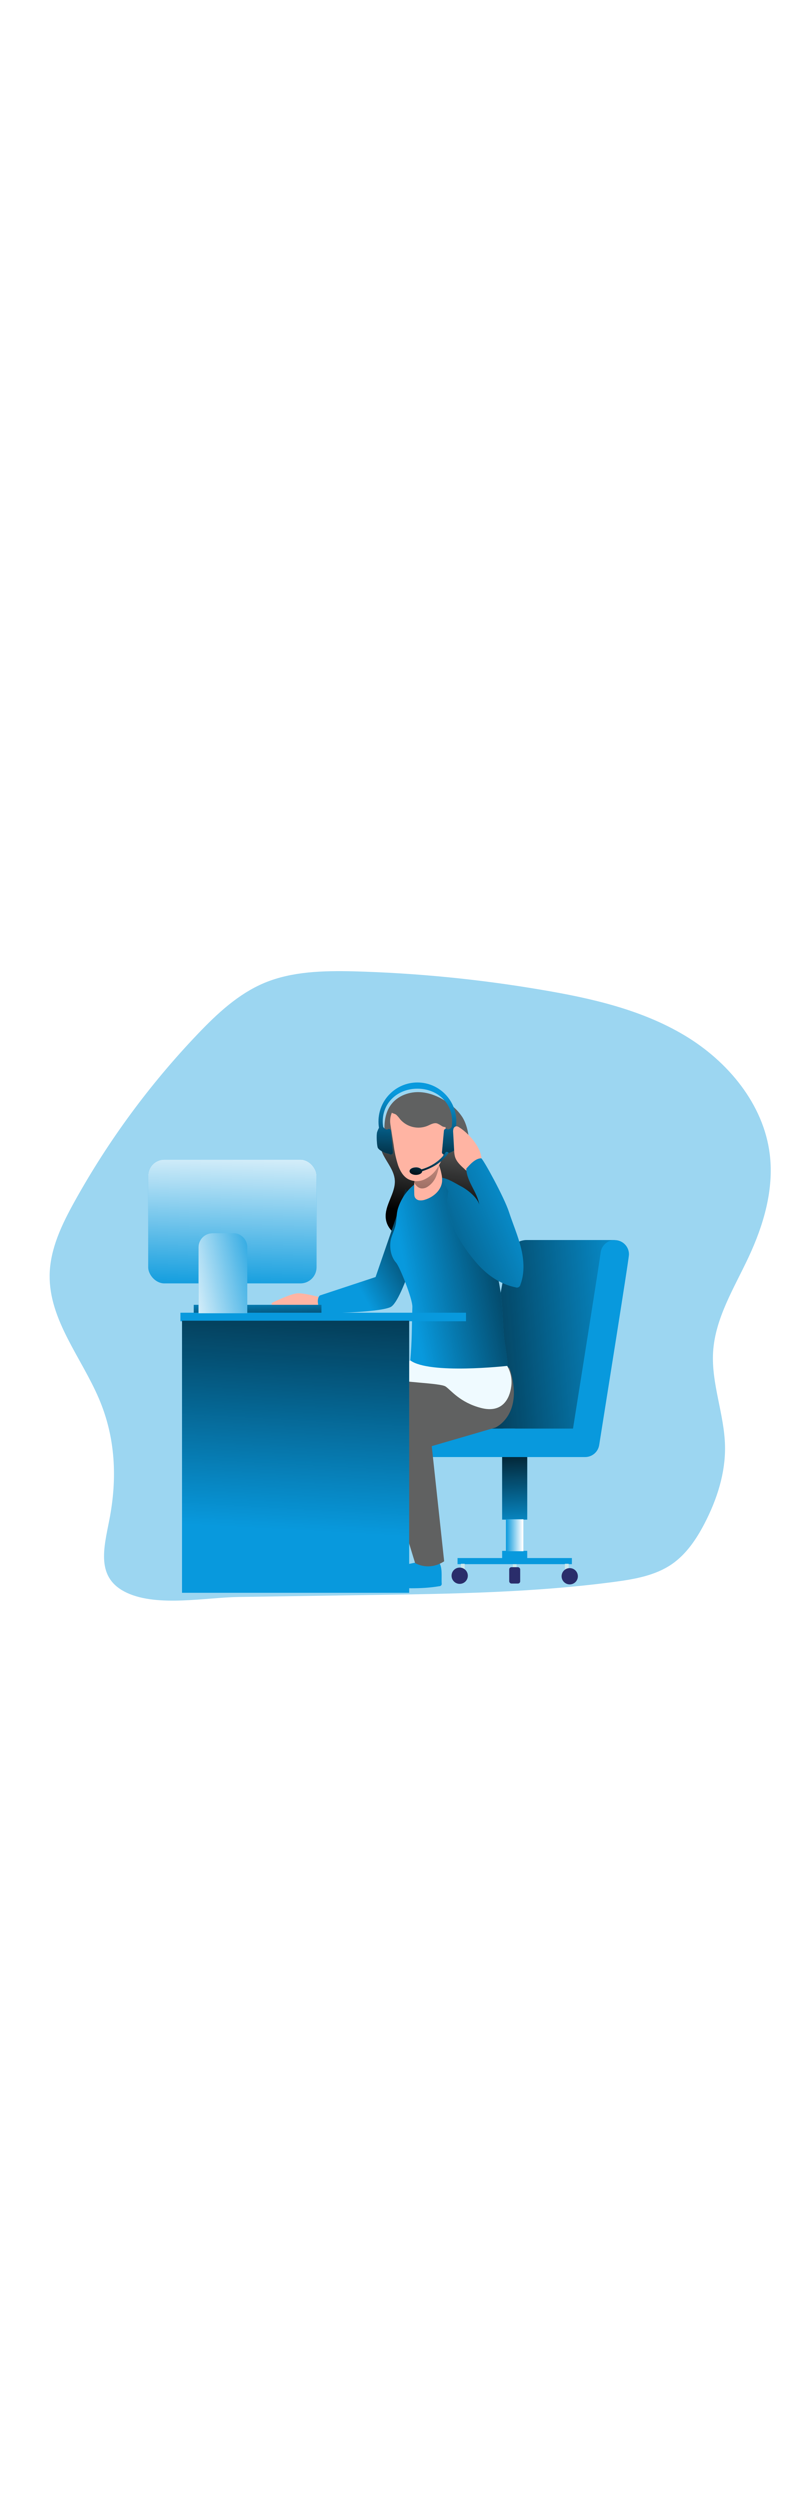 <svg id="_0311_customer_service" xmlns="http://www.w3.org/2000/svg" xmlns:xlink="http://www.w3.org/1999/xlink" viewBox="0 0 500 500" data-imageid="customer-service-35" imageName="Customer Service" class="illustrations_image" style="width: 161px;"><defs><style>.cls-1_customer-service-35{fill:url(#linear-gradient);}.cls-1_customer-service-35,.cls-2_customer-service-35,.cls-3_customer-service-35,.cls-4_customer-service-35,.cls-5_customer-service-35,.cls-6_customer-service-35,.cls-7_customer-service-35,.cls-8_customer-service-35,.cls-9_customer-service-35,.cls-10_customer-service-35,.cls-11_customer-service-35,.cls-12_customer-service-35,.cls-13_customer-service-35,.cls-14_customer-service-35,.cls-15_customer-service-35,.cls-16_customer-service-35,.cls-17_customer-service-35,.cls-18_customer-service-35,.cls-19_customer-service-35,.cls-20_customer-service-35,.cls-21_customer-service-35,.cls-22_customer-service-35{stroke-width:0px;}.cls-2_customer-service-35{fill:url(#linear-gradient-11-customer-service-35);}.cls-3_customer-service-35{fill:url(#linear-gradient-12-customer-service-35);}.cls-4_customer-service-35{fill:url(#linear-gradient-13-customer-service-35);}.cls-5_customer-service-35{fill:url(#linear-gradient-10-customer-service-35);}.cls-6_customer-service-35{fill:url(#linear-gradient-15-customer-service-35);}.cls-7_customer-service-35{fill:url(#linear-gradient-14-customer-service-35);}.cls-8_customer-service-35{isolation:isolate;opacity:.4;}.cls-8_customer-service-35,.cls-22_customer-service-35{fill:#68e1fd;}.cls-9_customer-service-35{fill:url(#linear-gradient-4-customer-service-35);}.cls-10_customer-service-35{fill:url(#linear-gradient-2-customer-service-35);}.cls-11_customer-service-35{fill:url(#linear-gradient-3-customer-service-35);}.cls-12_customer-service-35{fill:url(#linear-gradient-8-customer-service-35);}.cls-13_customer-service-35{fill:url(#linear-gradient-9-customer-service-35);}.cls-14_customer-service-35{fill:url(#linear-gradient-7-customer-service-35);}.cls-15_customer-service-35{fill:url(#linear-gradient-5-customer-service-35);}.cls-16_customer-service-35{fill:url(#linear-gradient-6-customer-service-35);}.cls-17_customer-service-35{fill:#606161;}.cls-18_customer-service-35{fill:#2a2d6b;}.cls-19_customer-service-35{fill:#cce8ec;}.cls-20_customer-service-35{fill:#effaff;}.cls-21_customer-service-35{fill:#ffb4a3;}</style><linearGradient id="linear-gradient-customer-service-35" x1="785.69" y1="3755.02" x2="744.61" y2="3698.03" gradientTransform="translate(-500.74 4171.91) scale(1 -1)" gradientUnits="userSpaceOnUse"><stop offset="0" stop-color="#010101" stop-opacity="0"/><stop offset=".95" stop-color="#010101"/></linearGradient><linearGradient id="linear-gradient-2-customer-service-35" x1="780.27" y1="3992.47" x2="773.65" y2="3941.11" xlink:href="#linear-gradient-customer-service-35"/><linearGradient id="linear-gradient-3-customer-service-35" x1="821.98" y1="3745.82" x2="819.33" y2="3812.75" gradientTransform="translate(-500.75 4171.91) scale(1 -1)" xlink:href="#linear-gradient-customer-service-35"/><linearGradient id="linear-gradient-4-customer-service-35" x1="815.37" y1="3744.73" x2="826.3" y2="3744.73" gradientTransform="translate(-500.75 4171.91) scale(1 -1)" gradientUnits="userSpaceOnUse"><stop offset="0" stop-color="#fff" stop-opacity="0"/><stop offset=".95" stop-color="#fff"/></linearGradient><linearGradient id="linear-gradient-5-customer-service-35" x1="902.34" y1="3871.75" x2="728.06" y2="3857.18" xlink:href="#linear-gradient-customer-service-35"/><linearGradient id="linear-gradient-6-customer-service-35" x1="719.35" y1="3906.83" x2="786.61" y2="3944.26" xlink:href="#linear-gradient-customer-service-35"/><linearGradient id="linear-gradient-7-customer-service-35" x1="754.71" y1="3899.63" x2="867.36" y2="3921.49" xlink:href="#linear-gradient-customer-service-35"/><linearGradient id="linear-gradient-8-customer-service-35" x1="630.98" y1="3895.1" x2="631.72" y2="3868.26" gradientTransform="translate(-471 4173.82) scale(1 -1)" xlink:href="#linear-gradient-customer-service-35"/><linearGradient id="linear-gradient-9-customer-service-35" x1="652.33" y1="3749.82" x2="664.93" y2="3979.76" gradientTransform="translate(-471 4173.82) scale(1 -1)" xlink:href="#linear-gradient-customer-service-35"/><linearGradient id="linear-gradient-10-customer-service-35" x1="614.14" y1="3896.89" x2="617.45" y2="4004.23" gradientTransform="translate(-471 4173.82) scale(1 -1)" xlink:href="#linear-gradient-4-customer-service-35"/><linearGradient id="linear-gradient-11-customer-service-35" x1="639.5" y1="3914.71" x2="576.64" y2="3901.79" gradientTransform="translate(-471 4173.82) scale(1 -1)" xlink:href="#linear-gradient-4-customer-service-35"/><linearGradient id="linear-gradient-12-customer-service-35" x1="765.22" y1="3998.25" x2="766.54" y2="3892.89" xlink:href="#linear-gradient-customer-service-35"/><linearGradient id="linear-gradient-13-customer-service-35" x1="761.83" y1="4018.83" x2="758.52" y2="3958.86" xlink:href="#linear-gradient-customer-service-35"/><linearGradient id="linear-gradient-14-customer-service-35" x1="770.48" y1="3991.46" x2="765.02" y2="3963.64" xlink:href="#linear-gradient-customer-service-35"/><linearGradient id="linear-gradient-15-customer-service-35" x1="834.26" y1="3948.85" x2="672.74" y2="3879.27" xlink:href="#linear-gradient-customer-service-35"/></defs><g id="background_customer-service-35"><path class="cls-8_customer-service-35 targetColor" d="M230.2,464.31c50.69-.74,101.53-1.49,151.79-8.16,12.54-1.67,25.51-3.88,35.92-11.08,8.91-6.17,15.17-15.47,20.18-25.08,7.77-14.95,13.18-31.54,12.79-48.41-.45-19.62-8.6-38.68-7.41-58.25,1.3-21.09,13.15-39.81,22.09-58.92,9.33-19.95,15.82-41.99,13.15-63.86-3.8-31.07-26-57.71-52.89-73.79-26.89-16.08-58.16-23.16-89.06-28.36-38.67-6.6-77.75-10.44-116.96-11.49-18.78-.41-38.2,0-55.5,7.24-16.08,6.77-29.18,18.97-41.23,31.59-29.94,31.32-55.74,66.36-76.76,104.25-7.87,14.19-15.22,29.42-15.44,45.63-.37,27.82,19.72,51.1,30.65,76.7,10.37,24.18,11.47,49.68,6.49,75.24-3.41,17.59-8.74,36.33,10.99,45.41,19.29,8.88,48.91,2.85,69.4,2.55l81.82-1.22Z" style="fill: rgb(8, 153, 221);"/></g><g id="character_customer-service-35"><path class="cls-22_customer-service-35 targetColor" d="M274.65,456.89c.25.78-.17,1.62-.95,1.87-.17.06-.36.08-.54.07-11.5,1.94-23.24,1.26-34.87.61-.89-5.05,3.14-9.82,7.77-12,4.63-2.18,9.89-2.57,14.84-3.88,2.05-.69,4.16-1.18,6.3-1.47,9.06-.72,7.17,8.54,7.47,14.8Z" style="fill: rgb(8, 153, 221);"/><path class="cls-1_customer-service-35" d="M274.65,456.89c.25.78-.17,1.62-.95,1.87-.17.06-.36.08-.54.07-11.5,1.94-23.24,1.26-34.87.61-.89-5.05,3.14-9.82,7.77-12,4.63-2.18,9.89-2.57,14.84-3.88,2.05-.69,4.16-1.18,6.3-1.47,9.06-.72,7.17,8.54,7.47,14.8Z"/><path class="cls-17_customer-service-35" d="M239.85,184.04c-1.2-8.34-1.68-17.64,3.38-24.38,4.1-5.46,11.27-8.08,18.08-7.69,6.81.39,13.25,3.46,18.67,7.59,3.07,2.22,5.69,4.99,7.72,8.18,7.21,12.05,1.7,29.66,11.31,39.9,3.39,3.61,8.2,5.64,11.65,9.2,6.92,7.14,6.75,18.53-.39,25.45-2.98,2.89-6.87,4.66-11.01,5.01-5.25.45-10.41-1.42-15.63-2.12-8.36-1.13-16.88.71-25.24-.23-8.36-.94-17.48-6.08-18.45-14.45-.97-8.37,6.22-15.72,5.59-23.99-.45-5.74-4.53-10.44-7.15-15.53-2.61-5.1-3.2-12.54,1.67-15.63"/><path class="cls-10_customer-service-35" d="M239.85,184.04c-1.2-8.34-1.68-17.64,3.38-24.38,4.1-5.46,11.27-8.08,18.08-7.69,6.81.39,13.25,3.46,18.67,7.59,3.07,2.22,5.69,4.99,7.72,8.18,7.21,12.05,1.7,29.66,11.31,39.9,3.39,3.61,8.2,5.64,11.65,9.2,6.92,7.14,6.75,18.53-.39,25.45-2.98,2.89-6.87,4.66-11.01,5.01-5.25.45-10.41-1.42-15.63-2.12-8.36-1.13-16.88.71-25.24-.23-8.36-.94-17.48-6.08-18.45-14.45-.97-8.37,6.22-15.72,5.59-23.99-.45-5.74-4.53-10.44-7.15-15.53-2.61-5.1-3.2-12.54,1.67-15.63"/><rect class="cls-19_customer-service-35" x="318.92" y="445.01" width="2.34" height="3.76"/><rect class="cls-22_customer-service-35 targetColor" x="312.28" y="376.69" width="15.6" height="40.79" style="fill: rgb(8, 153, 221);"/><rect class="cls-11_customer-service-35" x="312.28" y="376.69" width="15.6" height="40.79"/><rect class="cls-22_customer-service-35 targetColor" x="312.28" y="436.87" width="15.6" height="7.62" style="fill: rgb(8, 153, 221);"/><rect class="cls-22_customer-service-35 targetColor" x="314.62" y="417.26" width="10.92" height="19.84" style="fill: rgb(8, 153, 221);"/><rect class="cls-9_customer-service-35" x="314.62" y="417.26" width="10.92" height="19.84"/><rect class="cls-22_customer-service-35 targetColor" x="284.54" y="441.34" width="71.11" height="3.79" style="fill: rgb(8, 153, 221);"/><rect class="cls-18_customer-service-35" x="316.68" y="447.02" width="6.82" height="10.15" rx="1.37" ry="1.37"/><rect class="cls-19_customer-service-35" x="351.31" y="444.9" width="2.34" height="5.13"/><rect class="cls-19_customer-service-35" x="286.64" y="444.9" width="2.34" height="5.13"/><circle class="cls-18_customer-service-35" cx="354.31" cy="452.65" r="5.06"/><circle class="cls-18_customer-service-35" cx="285.88" cy="452.32" r="5.06"/><path class="cls-22_customer-service-35 targetColor" d="M382.32,243.81h-54.66c-5.89,0-10.94,4.19-12.03,9.98l-22.12,117.96,63.63-5.3,25.18-122.64Z" style="fill: rgb(8, 153, 221);"/><path class="cls-15_customer-service-35" d="M382.32,243.81h-54.66c-5.89,0-10.94,4.19-12.03,9.98l-22.12,117.96,63.63-5.3,25.18-122.64Z"/><path class="cls-22_customer-service-35 targetColor" d="M304.97,369.76c0-4.88,3.96-8.84,8.84-8.84h42.54c7.02-44.01,16.58-104.31,17.14-108.94.4-4.87,4.66-8.5,9.53-8.1,4.57.37,8.11,4.18,8.13,8.77,0,.89,0,2.54-18.52,118.51-.69,4.29-4.39,7.45-8.74,7.45h-50.07c-4.88,0-8.84-3.95-8.84-8.84ZM373.48,252.65v-.59c-.01.2-.01.4,0,.59Z" style="fill: rgb(8, 153, 221);"/><path class="cls-22_customer-service-35 targetColor" d="M260.42,378.6h59.29c4.88-.16,8.71-4.25,8.55-9.13-.15-4.65-3.89-8.39-8.55-8.55h-59.29c-4.88-.16-8.97,3.66-9.13,8.55-.16,4.88,3.66,8.97,8.55,9.13.2,0,.39,0,.59,0Z" style="fill: rgb(8, 153, 221);"/><path class="cls-17_customer-service-35" d="M316.95,323.47s-80.75,30.25-81.13,31.63c-2.6,9.71,22.33,89.32,22.33,89.32,0,0,8.3,5.31,18.07-1.06l-7.72-71.53,39.55-11.52s18.19-7.82,8.89-36.85Z"/><path class="cls-17_customer-service-35" d="M263.74,321.98s-56.31,26.56-55.82,27.91,10.91,86.91,10.91,86.91c0,0,7.48,5.04,17.99,0l1.65-71.91,68.05-9.78s6.7-10.05,10.43-31.63c-7.33-5.84-51.23-2.19-53.22-1.5Z"/><path class="cls-21_customer-service-35" d="M200.68,279.84s-11.42-3.33-15.9-2.91c-4.49.42-14.35,5.31-15.28,5.71s-2.18,2.62,6.8,1.82,12.47,5.98,19.11,4.58c6.64-1.4,8.22-5.41,8.22-5.41"/><path class="cls-22_customer-service-35 targetColor" d="M252.36,212.43l-18.79,54.37-34.66,11.45s-3.43,2.46.97,11.09c0,0,34.8-.31,42.87-3.83,8.07-3.51,21.71-54.77,21.71-54.77" style="fill: rgb(8, 153, 221);"/><path class="cls-16_customer-service-35" d="M252.36,212.43l-18.79,54.37-34.66,11.45s-3.43,2.46.97,11.09c0,0,34.8-.31,42.87-3.83,8.07-3.51,21.71-54.77,21.71-54.77"/><path class="cls-22_customer-service-35 targetColor" d="M287.67,216.02c4.79,6.02,8.29,13.54,11.4,20.02,6.56,13.6,10.83,28.19,12.62,43.18,1.03,8.91.97,18.03,2,27.11.17,1.41,2.91,17.31,1.74,17.82,0,0-18.51,6.63-46.54,7.01-3,0-13.05,1.57-14.85-1.69-1.14-2.06.97-8.62,1.12-10.89,1.14-13.21.89-19.99,1.29-33.24.15-4.85-7.84-24.87-10.08-27.41-2.96-3.34-4.03-8.07-3.61-12.51.37-4.02,2.5-7.26,3.28-11.08.73-3.47.38-6.85,1.52-10.37,3.8-11.52,14.18-21.16,27-18.93,6.86,1.19,8.85,5.67,13.1,11Z" style="fill: rgb(8, 153, 221);"/><path class="cls-14_customer-service-35" d="M287.67,216.02c4.79,6.02,8.29,13.54,11.4,20.02,6.56,13.6,10.83,28.19,12.62,43.18,1.03,8.91.97,18.03,2,27.11.17,1.41,2.91,17.31,1.74,17.82,0,0-18.51,6.63-46.54,7.01-3,0-13.05,1.57-14.85-1.69-1.14-2.06.97-8.62,1.12-10.89,1.14-13.21.89-19.99,1.29-33.24.15-4.85-7.84-24.87-10.08-27.41-2.96-3.34-4.03-8.07-3.61-12.51.37-4.02,2.5-7.26,3.28-11.08.73-3.47.38-6.85,1.52-10.37,3.8-11.52,14.18-21.16,27-18.93,6.86,1.19,8.85,5.67,13.1,11Z"/><path class="cls-20_customer-service-35" d="M255.13,318.57s-13.14,9.34-9.34,11.6c3.48,2.08,28,2.42,31.29,4.6s8.84,9.91,22.05,13.34c13.2,3.43,17.84-5.67,18.8-13.34.62-4.42-.27-8.93-2.53-12.78,0,0-48.36,5.42-60.26-3.43Z"/><rect class="cls-22_customer-service-35 targetColor" x="120.49" y="284.06" width="79.41" height="5.22" style="fill: rgb(8, 153, 221);"/><rect class="cls-12_customer-service-35" x="120.49" y="284.06" width="79.41" height="5.22"/><rect class="cls-22_customer-service-35 targetColor" x="112.21" y="288.96" width="177.59" height="5.3" style="fill: rgb(8, 153, 221);"/><rect class="cls-22_customer-service-35 targetColor" x="113.2" y="293.92" width="141.26" height="169" style="fill: rgb(8, 153, 221);"/><rect class="cls-13_customer-service-35" x="113.2" y="293.92" width="141.26" height="169"/><rect class="cls-22_customer-service-35 targetColor" x="92.16" y="193.87" width="104.7" height="76.87" rx="10.01" ry="10.01" style="fill: rgb(8, 153, 221);"/><rect class="cls-5_customer-service-35" x="92.16" y="193.87" width="104.7" height="76.87" rx="10.01" ry="10.01"/><path class="cls-22_customer-service-35 targetColor" d="M132.15,239.6h12.95c4.79,0,8.68,3.89,8.68,8.68h0v41.01h-30.31v-41.01c0-4.79,3.89-8.68,8.68-8.68Z" style="fill: rgb(8, 153, 221);"/><path class="cls-2_customer-service-35" d="M132.15,239.6h12.95c4.79,0,8.68,3.89,8.68,8.68h0v41.01h-30.31v-41.01c0-4.79,3.89-8.68,8.68-8.68Z"/><path class="cls-21_customer-service-35" d="M257.64,215.23c-.02.66.09,1.32.31,1.94.55,1.1,1.61,1.85,2.84,1.99,1.2.13,2.42-.01,3.55-.42,5.19-1.58,10-5.76,10.58-11.16.12-1.63,0-3.26-.37-4.85-.49-2.49-1.25-4.92-2.26-7.24-.97-2.18-2.41-4.5-4.75-4.9s-4.74,1.53-6.16,3.62c-4.07,5.9-3.91,14.13-3.75,21.02Z"/><path class="cls-3_customer-service-35" d="M271.59,203.33c-1.02,3.11-3.1,5.77-5.87,7.51-1.07.67-2.32.99-3.58.92-2.14-.21-3.82-2.01-4.66-3.98-.7-1.77-1.07-3.65-1.09-5.55-.28-3.41.43-6.82,2.04-9.84,1.72-2.91,4.85-5.15,8.28-5.07,8.7.2,6.85,10.63,4.88,16.01Z"/><path class="cls-21_customer-service-35" d="M242.76,171.85l2.03,12.84c.53,4.37,1.48,8.68,2.83,12.87,1.2,3.33,3.06,6.63,6.14,8.38,3.13,1.63,6.83,1.74,10.05.3,3.18-1.46,5.88-3.77,7.82-6.68,4.92-7,6.28-15.99,5.56-24.52-.42-5.02-1.6-10.17-4.71-14.13-3.74-4.64-9.62-7.01-15.53-6.25-8.26,1.17-15.45,8.84-14.18,17.18Z"/><path class="cls-22_customer-service-35 targetColor" d="M284.64,176.7c-.3-.93-.69-1.82-1.17-2.67.2-1.28.3-2.58.3-3.88,0-13.36-10.82-24.2-24.19-24.2-13.36,0-24.2,10.82-24.2,24.19v.02c0,1.32.11,2.64.32,3.94-.47.84-.85,1.72-1.15,2.63-.56,1.53-.2,8.95.5,9.96,1.28,1.85,4.76,3.3,6.97,3.58.29.31.7.48,1.13.44.72-.05,1.26-.67,1.21-1.39,0,0,0-.01,0-.02l-1.21-13.34c-.08-.72-.73-1.24-1.45-1.17-.32.03-.61.18-.83.41h-.36c-.96-.22-1.78-.84-2.24-1.72-.17-1.09-.26-2.19-.26-3.29,0-12.1,9.66-20.39,21.58-20.39s21.58,8.31,21.58,20.39c0,1.11-.09,2.22-.26,3.32-.47.83-1.27,1.42-2.19,1.62h-.36c-.51-.53-1.35-.55-1.88-.04-.22.21-.36.49-.4.8l-1.21,13.34c-.06.72.48,1.35,1.2,1.41.42.04.84-.12,1.13-.44,2.21-.28,5.69-1.73,6.97-3.58.7-.95,1.07-8.38.5-9.91Z" style="fill: rgb(8, 153, 221);"/><path class="cls-4_customer-service-35" d="M284.64,176.7c-.3-.93-.69-1.82-1.17-2.67.2-1.28.3-2.58.3-3.88,0-13.36-10.82-24.2-24.19-24.2-13.36,0-24.2,10.82-24.2,24.19v.02c0,1.32.11,2.64.32,3.94-.47.84-.85,1.72-1.15,2.63-.56,1.53-.2,8.95.5,9.96,1.28,1.85,4.76,3.3,6.97,3.58.29.31.7.48,1.13.44.72-.05,1.26-.67,1.21-1.39,0,0,0-.01,0-.02l-1.21-13.34c-.08-.72-.73-1.24-1.45-1.17-.32.03-.61.18-.83.41h-.36c-.96-.22-1.78-.84-2.24-1.72-.17-1.09-.26-2.19-.26-3.29,0-12.1,9.66-20.39,21.58-20.39s21.58,8.31,21.58,20.39c0,1.11-.09,2.22-.26,3.32-.47.83-1.27,1.42-2.19,1.62h-.36c-.51-.53-1.35-.55-1.88-.04-.22.21-.36.49-.4.8l-1.21,13.34c-.06.72.48,1.35,1.2,1.41.42.04.84-.12,1.13-.44,2.21-.28,5.69-1.73,6.97-3.58.7-.95,1.07-8.38.5-9.91Z"/><path class="cls-22_customer-service-35 targetColor" d="M278.97,189.54c-1.45-1.13-1.94,0-1.94,0-.78,1.39-5.24,7.62-14.92,10.4-.94-.86-2.19-1.31-3.47-1.24-2.17,0-3.93,1.04-3.93,2.32s1.76,2.33,3.93,2.33,3.88-1.03,3.93-2.31c3.39-1.04,11.84-4.18,16.4-11.5Z" style="fill: rgb(8, 153, 221);"/><path class="cls-7_customer-service-35" d="M278.97,189.54c-1.45-1.13-1.94,0-1.94,0-.78,1.39-5.24,7.62-14.92,10.4-.94-.86-2.19-1.31-3.47-1.24-2.17,0-3.93,1.04-3.93,2.32s1.76,2.33,3.93,2.33,3.88-1.03,3.93-2.31c3.39-1.04,11.84-4.18,16.4-11.5Z"/><path class="cls-17_customer-service-35" d="M246.43,166c.89.87,1.71,1.81,2.43,2.83,4.2,4.84,11.01,6.48,16.95,4.09,1.94-.83,3.98-2.13,6.01-1.54,1.06.44,2.06,1,2.98,1.67.97.57,2.34.86,3.22.14.57-.57.88-1.35.83-2.16.1-3.01-1.75-5.69-3.5-8.13-1.37-2.12-3.08-4-5.05-5.57-1.66-1.11-3.51-1.9-5.47-2.31-5.08-1.19-10.41-.69-15.18,1.43-1.76.72-3.34,1.82-4.62,3.21-.78.91-2.2,3.09-1.78,4.39s2.11,1.06,3.17,1.96Z"/><path class="cls-21_customer-service-35" d="M285.48,173.76c-.5-.37-1.09-.58-1.71-.6-.83.13-1.52.73-1.76,1.53-.22.79-.28,1.62-.18,2.44l.61,11.15c.02,1.23.18,2.45.47,3.64.87,3.15,3.42,5.5,5.83,7.66.98,1.05,2.23,1.81,3.61,2.21,2,.23,3.96-.65,5.11-2.3,6.56-8.44-4.98-21.45-11.97-25.73Z"/><path class="cls-22_customer-service-35 targetColor" d="M297.26,259.01c6.18,6.87,14.22,12.37,23.3,14.14,1.12.5,2.43,0,2.92-1.13.08-.19.14-.38.17-.58,2.74-7.27,2.18-15.42.3-22.96-1.88-7.54-5.01-14.71-7.43-22.1-2.91-9.02-16.27-33.33-17.28-33.33-3.61,0-7.13,3.97-9.27,6.46.35,8.27,6.87,14.34,8.12,22.53-.97-4.54-7.62-9.71-11.77-11.78-1.73-.87-9.18-5.57-10.77-4.46-1.23.86,3.55,6.66,3.27,8.15-2.98,15.67,8.35,33.85,18.44,45.06Z" style="fill: rgb(8, 153, 221);"/><path class="cls-6_customer-service-35" d="M297.26,259.01c6.18,6.87,14.22,12.37,23.3,14.14,1.12.5,2.43,0,2.92-1.13.08-.19.14-.38.17-.58,2.74-7.27,2.18-15.42.3-22.96-1.88-7.54-5.01-14.71-7.43-22.1-2.91-9.02-16.27-33.33-17.28-33.33-3.61,0-7.13,3.97-9.27,6.46.35,8.27,6.87,14.34,8.12,22.53-.97-4.54-7.62-9.71-11.77-11.78-1.73-.87-9.18-5.57-10.77-4.46-1.23.86,3.55,6.66,3.27,8.15-2.98,15.67,8.35,33.85,18.44,45.06Z"/></g></svg>